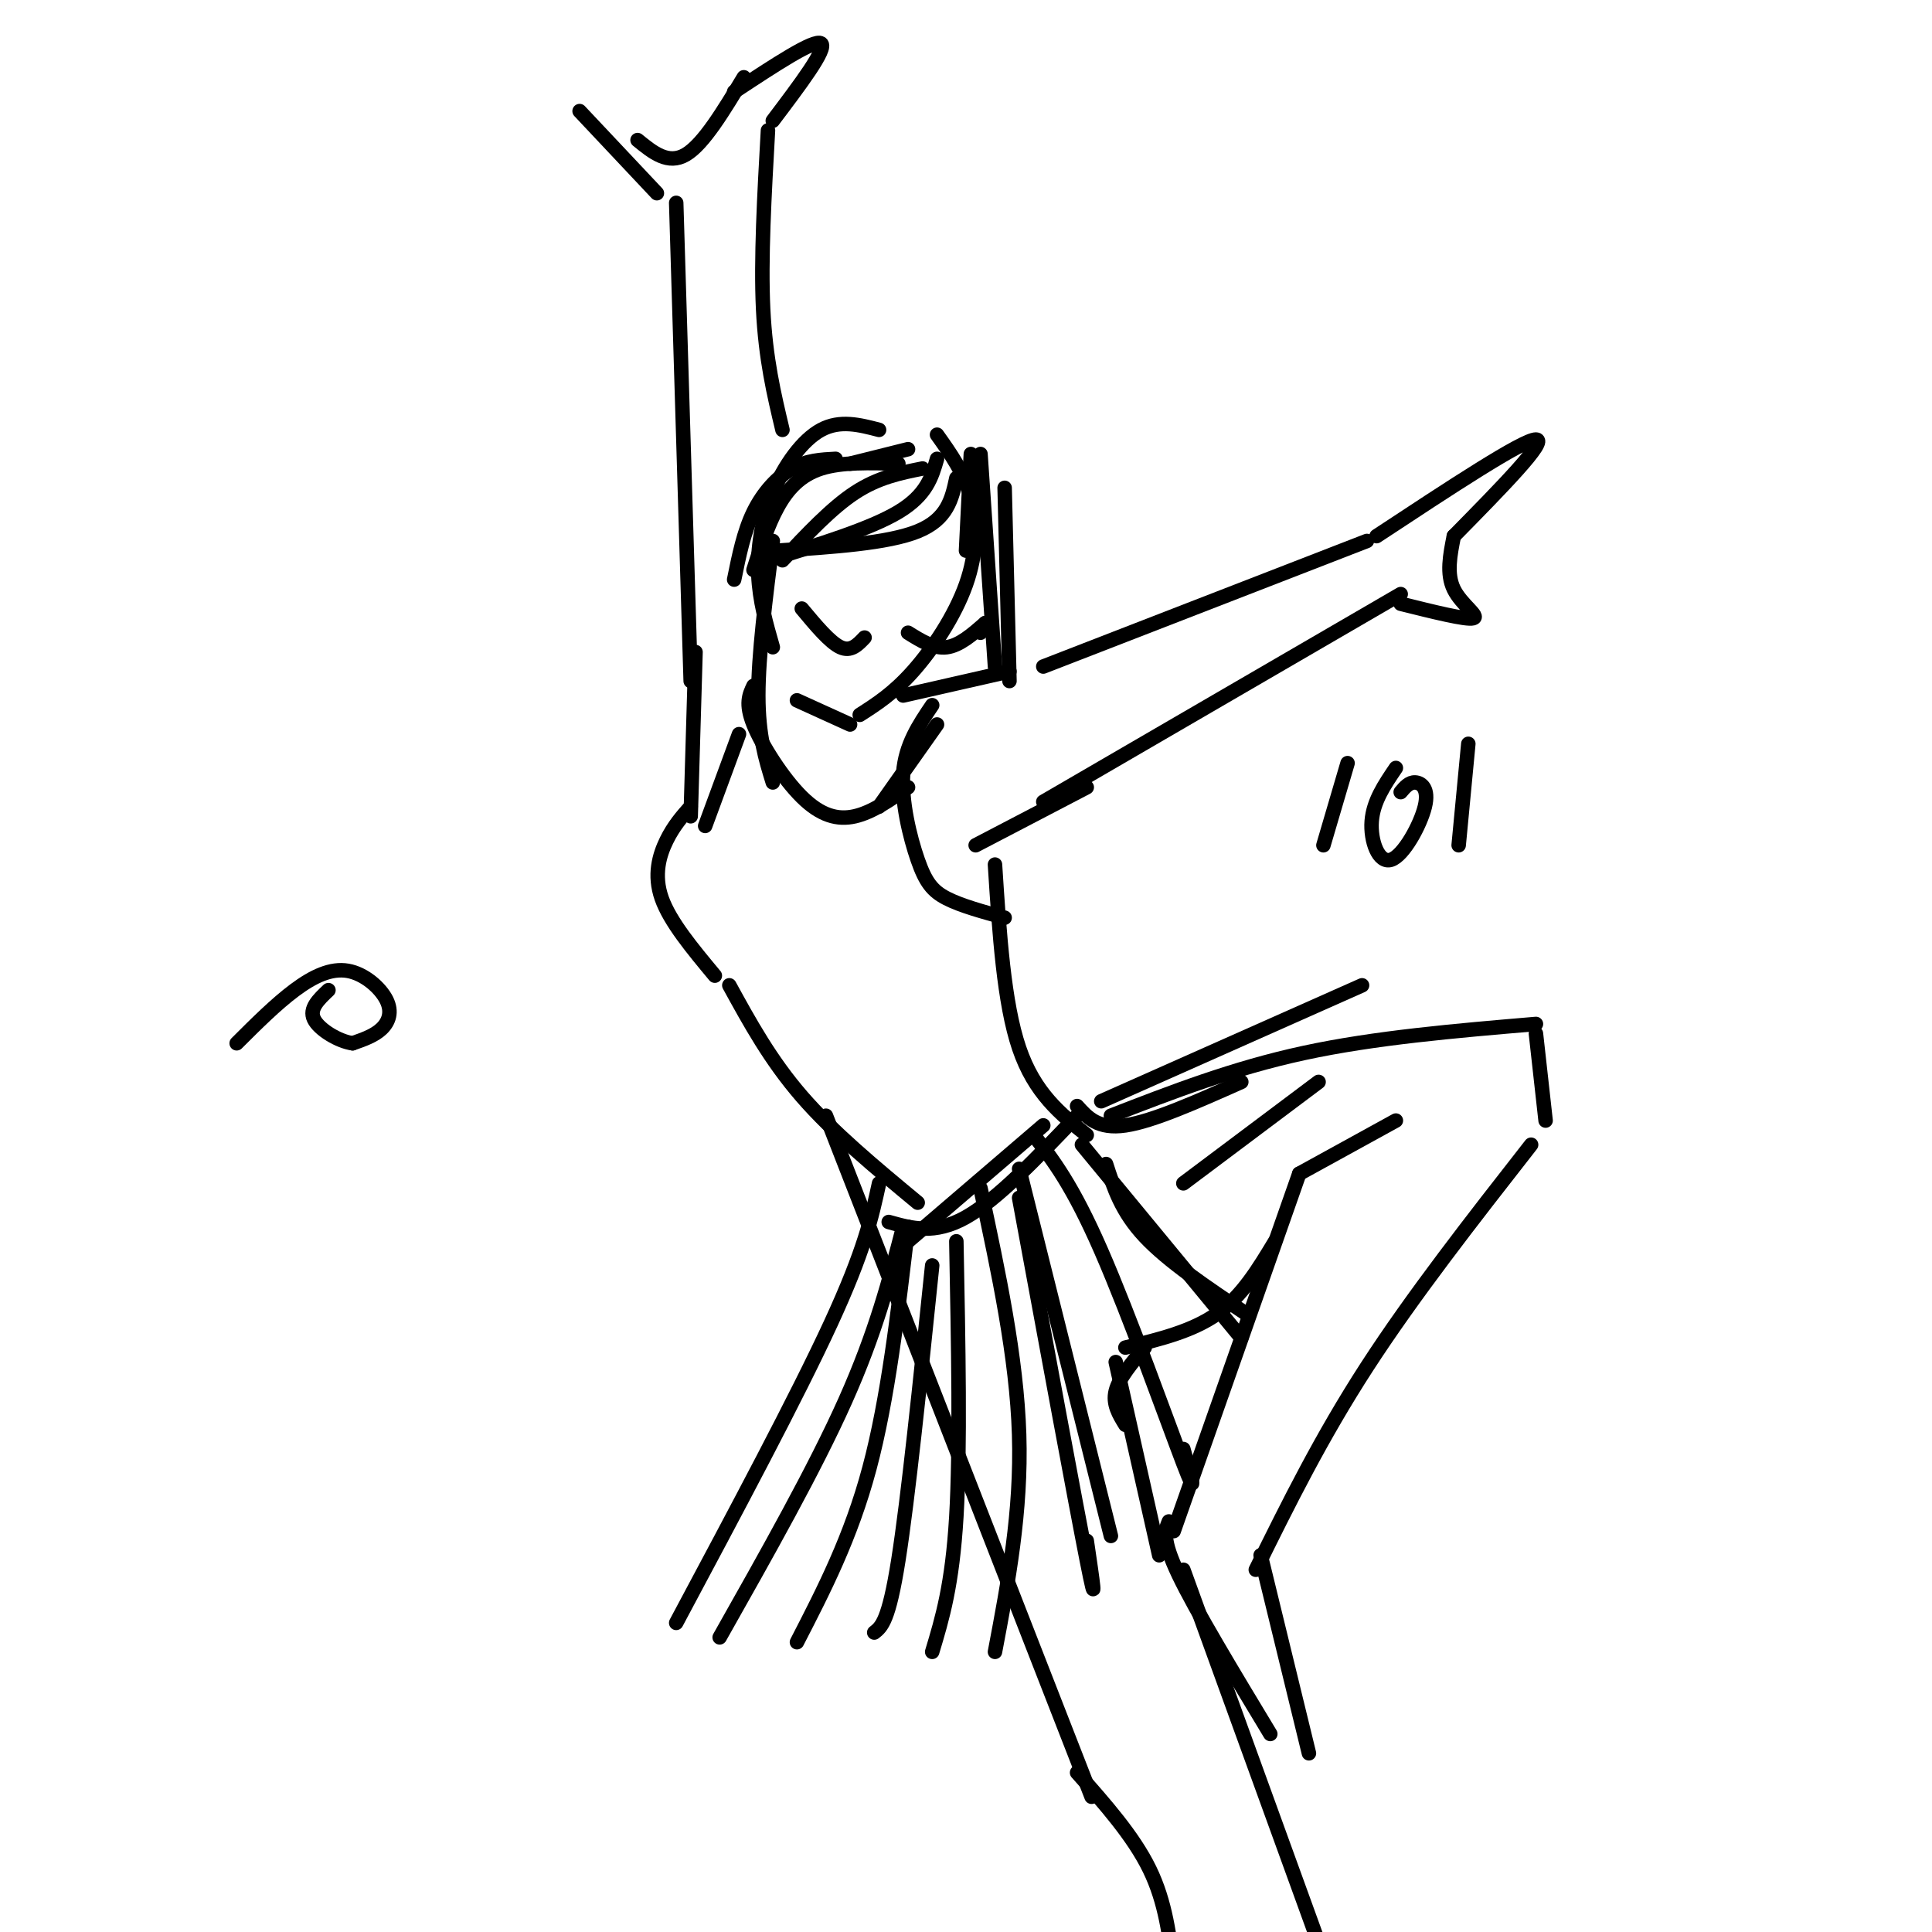 <svg viewBox='0 0 400 400' version='1.1' xmlns='http://www.w3.org/2000/svg' xmlns:xlink='http://www.w3.org/1999/xlink'><g fill='none' stroke='rgb(0,0,0)' stroke-width='3' stroke-linecap='round' stroke-linejoin='round'><path d='M182,89c-4.048,-1.054 -8.095,-2.107 -12,0c-3.905,2.107 -7.667,7.375 -10,13c-2.333,5.625 -3.238,11.607 -3,17c0.238,5.393 1.619,10.196 3,15'/><path d='M194,90c2.810,3.940 5.619,7.881 7,13c1.381,5.119 1.333,11.417 -1,18c-2.333,6.583 -6.952,13.452 -11,18c-4.048,4.548 -7.524,6.774 -11,9'/><path d='M176,150c0.000,0.000 -11.000,-5.000 -11,-5'/><path d='M160,112c-1.500,11.833 -3.000,23.667 -3,32c0.000,8.333 1.500,13.167 3,18'/><path d='M187,144c0.000,0.000 22.000,-5.000 22,-5'/><path d='M159,27c-0.750,13.333 -1.500,26.667 -1,37c0.500,10.333 2.250,17.667 4,25'/><path d='M160,25c5.667,-7.500 11.333,-15.000 10,-16c-1.333,-1.000 -9.667,4.500 -18,10'/><path d='M154,16c-4.167,6.917 -8.333,13.833 -12,16c-3.667,2.167 -6.833,-0.417 -10,-3'/><path d='M120,23c0.000,0.000 16.000,17.000 16,17'/><path d='M140,42c0.000,0.000 3.000,99.000 3,99'/><path d='M216,138c0.000,0.000 67.000,-26.000 67,-26'/><path d='M285,111c15.167,-10.000 30.333,-20.000 33,-20c2.667,0.000 -7.167,10.000 -17,20'/><path d='M301,111c-0.778,3.911 -1.556,7.822 0,11c1.556,3.178 5.444,5.622 4,6c-1.444,0.378 -8.222,-1.311 -15,-3'/><path d='M290,123c0.000,0.000 -74.000,43.000 -74,43'/><path d='M225,163c0.000,0.000 -23.000,12.000 -23,12'/><path d='M144,135c0.000,0.000 -1.000,34.000 -1,34'/><path d='M143,167c-1.756,1.978 -3.511,3.956 -5,7c-1.489,3.044 -2.711,7.156 -1,12c1.711,4.844 6.356,10.422 11,16'/><path d='M151,204c4.250,7.750 8.500,15.500 15,23c6.500,7.500 15.250,14.750 24,22'/><path d='M206,179c0.917,14.333 1.833,28.667 5,38c3.167,9.333 8.583,13.667 14,18'/><path d='M230,231c12.667,-4.917 25.333,-9.833 40,-13c14.667,-3.167 31.333,-4.583 48,-6'/><path d='M318,214c0.000,0.000 2.000,18.000 2,18'/><path d='M317,237c-12.250,15.667 -24.500,31.333 -34,46c-9.500,14.667 -16.250,28.333 -23,42'/><path d='M289,232c0.000,0.000 -20.000,11.000 -20,11'/><path d='M269,243c0.000,0.000 -26.000,74.000 -26,74'/><path d='M171,231c0.000,0.000 55.000,141.000 55,141'/><path d='M223,367c5.833,6.583 11.667,13.167 15,20c3.333,6.833 4.167,13.917 5,21'/><path d='M264,257c-3.417,5.667 -6.833,11.333 -12,15c-5.167,3.667 -12.083,5.333 -19,7'/><path d='M237,279c-2.667,3.167 -5.333,6.333 -6,9c-0.667,2.667 0.667,4.833 2,7'/><path d='M231,282c0.000,0.000 9.000,40.000 9,40'/><path d='M242,315c-0.750,1.833 -1.500,3.667 2,11c3.500,7.333 11.250,20.167 19,33'/><path d='M261,322c0.000,0.000 10.000,41.000 10,41'/><path d='M245,325c0.000,0.000 33.000,91.000 33,91'/><path d='M223,231c-8.250,8.667 -16.500,17.333 -23,21c-6.500,3.667 -11.250,2.333 -16,1'/><path d='M216,233c0.000,0.000 -28.000,24.000 -28,24'/><path d='M182,245c-1.500,6.917 -3.000,13.833 -10,29c-7.000,15.167 -19.500,38.583 -32,62'/><path d='M187,254c-2.833,10.917 -5.667,21.833 -12,36c-6.333,14.167 -16.167,31.583 -26,49'/><path d='M188,254c-2.083,17.833 -4.167,35.667 -8,50c-3.833,14.333 -9.417,25.167 -15,36'/><path d='M193,262c-2.500,24.167 -5.000,48.333 -7,61c-2.000,12.667 -3.500,13.833 -5,15'/><path d='M198,257c0.417,21.417 0.833,42.833 0,57c-0.833,14.167 -2.917,21.083 -5,28'/><path d='M203,246c3.750,17.500 7.500,35.000 8,51c0.500,16.000 -2.250,30.500 -5,45'/><path d='M211,248c5.833,31.583 11.667,63.167 14,75c2.333,11.833 1.167,3.917 0,-4'/><path d='M211,242c0.000,0.000 19.000,76.000 19,76'/><path d='M214,235c4.022,5.178 8.044,10.356 14,24c5.956,13.644 13.844,35.756 17,44c3.156,8.244 1.578,2.622 0,-3'/><path d='M224,237c0.000,0.000 33.000,40.000 33,40'/><path d='M229,241c1.583,4.917 3.167,9.833 8,15c4.833,5.167 12.917,10.583 21,16'/><path d='M223,229c2.167,2.417 4.333,4.833 10,4c5.667,-0.833 14.833,-4.917 24,-9'/><path d='M228,228c0.000,0.000 54.000,-24.000 54,-24'/><path d='M273,224c0.000,0.000 -28.000,21.000 -28,21'/><path d='M166,126c2.917,3.500 5.833,7.000 8,8c2.167,1.000 3.583,-0.500 5,-2'/><path d='M188,131c2.667,1.667 5.333,3.333 8,3c2.667,-0.333 5.333,-2.667 8,-5'/><path d='M204,129c0.000,0.000 -1.000,2.000 -1,2'/><path d='M156,142c-0.869,1.839 -1.738,3.679 0,8c1.738,4.321 6.083,11.125 10,15c3.917,3.875 7.405,4.821 11,4c3.595,-0.821 7.298,-3.411 11,-6'/><path d='M194,150c0.000,0.000 -12.000,17.000 -12,17'/><path d='M193,146c-2.768,4.095 -5.536,8.190 -6,14c-0.464,5.810 1.375,13.333 3,18c1.625,4.667 3.036,6.476 6,8c2.964,1.524 7.482,2.762 12,4'/><path d='M153,152c0.000,0.000 -7.000,19.000 -7,19'/><path d='M208,101c0.000,0.000 1.000,40.000 1,40'/><path d='M203,94c0.000,0.000 3.000,44.000 3,44'/><path d='M201,94c0.000,0.000 -1.000,20.000 -1,20'/><path d='M198,99c-0.917,4.250 -1.833,8.500 -8,11c-6.167,2.500 -17.583,3.250 -29,4'/><path d='M194,95c-1.083,3.750 -2.167,7.500 -8,11c-5.833,3.500 -16.417,6.750 -27,10'/><path d='M191,97c-4.583,0.917 -9.167,1.833 -14,5c-4.833,3.167 -9.917,8.583 -15,14'/><path d='M186,96c-5.867,-0.178 -11.733,-0.356 -16,1c-4.267,1.356 -6.933,4.244 -9,8c-2.067,3.756 -3.533,8.378 -5,13'/><path d='M173,95c-3.000,0.156 -6.000,0.311 -9,2c-3.000,1.689 -6.000,4.911 -8,9c-2.000,4.089 -3.000,9.044 -4,14'/><path d='M176,96c0.000,0.000 12.000,-3.000 12,-3'/><path d='M279,158c0.000,0.000 -5.000,17.000 -5,17'/><path d='M289,159c-2.343,3.453 -4.686,6.906 -5,11c-0.314,4.094 1.400,8.829 4,8c2.600,-0.829 6.085,-7.223 7,-11c0.915,-3.777 -0.738,-4.936 -2,-5c-1.262,-0.064 -2.131,0.968 -3,2'/><path d='M304,154c0.000,0.000 -2.000,21.000 -2,21'/><path d='M49,216c4.067,-4.057 8.134,-8.115 12,-11c3.866,-2.885 7.531,-4.598 11,-4c3.469,0.598 6.742,3.507 8,6c1.258,2.493 0.502,4.569 -1,6c-1.502,1.431 -3.751,2.215 -6,3'/><path d='M73,216c-2.844,-0.378 -6.956,-2.822 -8,-5c-1.044,-2.178 0.978,-4.089 3,-6'/></g>
</svg>
